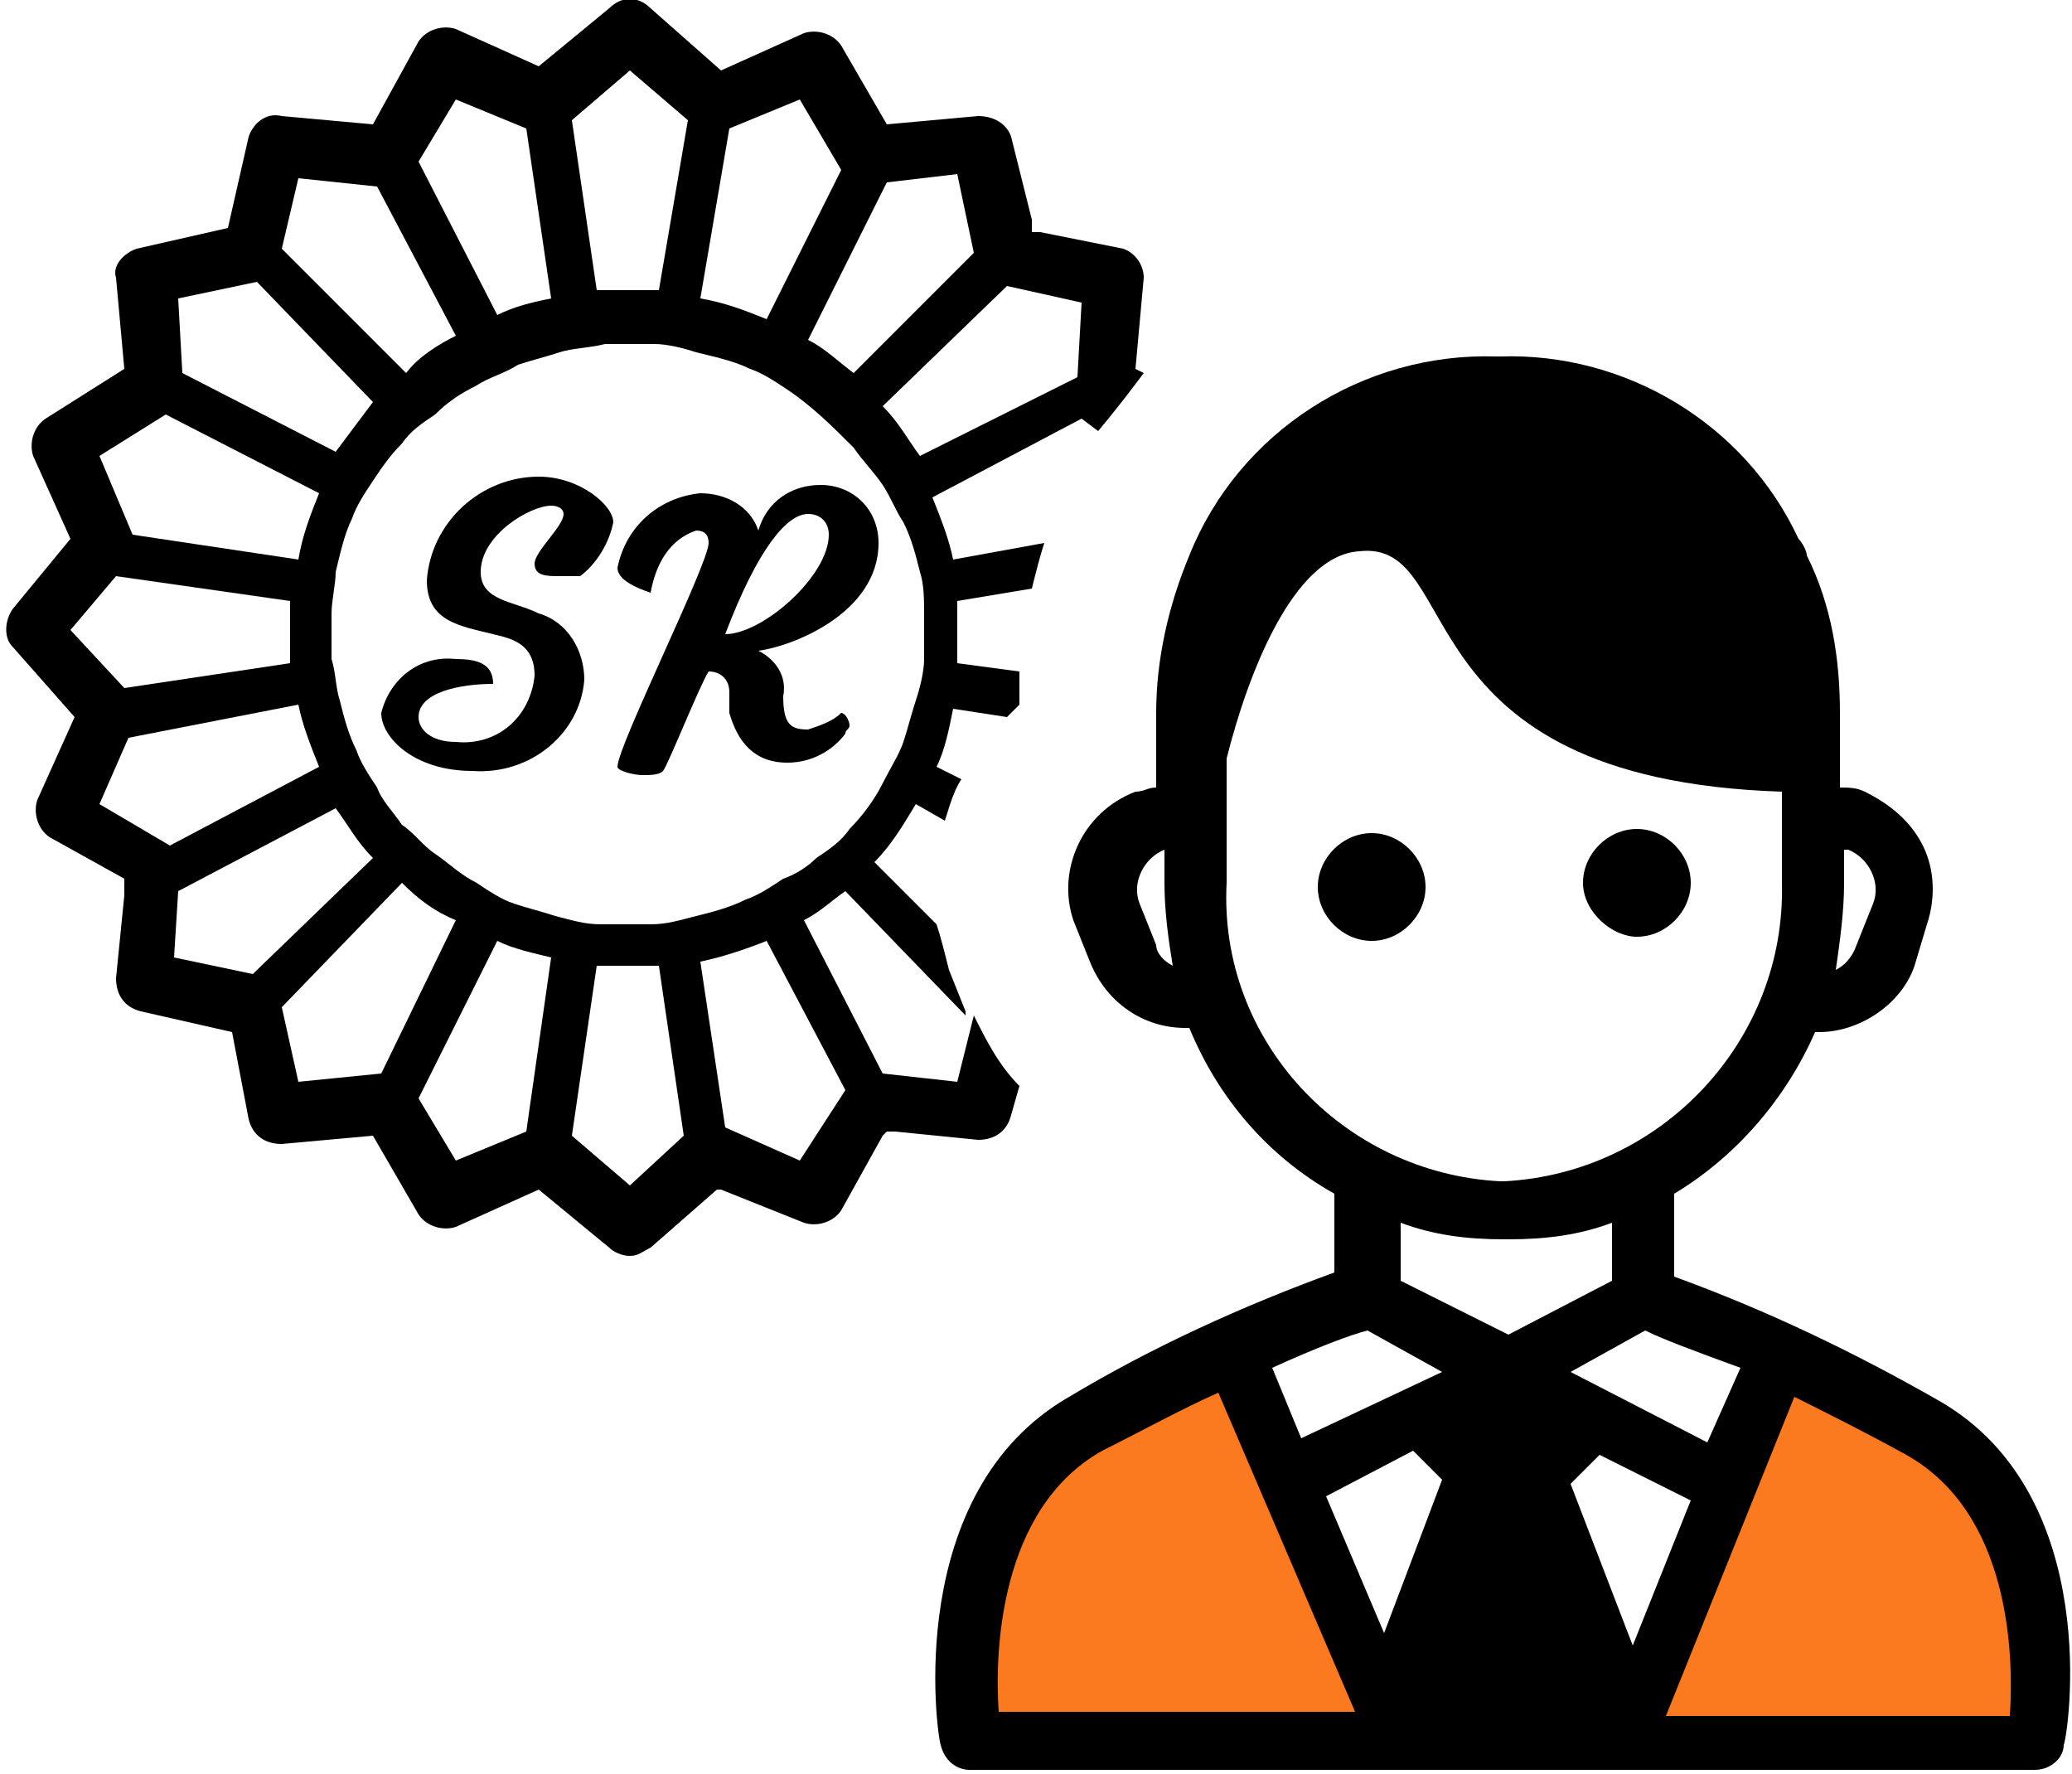 <?xml version="1.0" encoding="utf-8"?>
<!-- Generator: Adobe Illustrator 25.4.1, SVG Export Plug-In . SVG Version: 6.00 Build 0)  -->
<svg version="1.1" id="_x31_" xmlns="http://www.w3.org/2000/svg" xmlns:xlink="http://www.w3.org/1999/xlink" x="0px" y="0px"
	 viewBox="0 0 50 42.8" style="enable-background:new 0 0 50 42.8;" xml:space="preserve">
<style type="text/css">
	.st0{fill:none;}
	.st1{fill:#FC7A1F;}
</style>
<path class="st0" d="M20,12.9c0-0.3-0.2-0.5-0.5-0.5c0,0,0,0,0,0c-0.5,0-1.2,0.8-2,2.9C18.4,15.3,20,13.9,20,12.9z"/>
<path class="st0" d="M19,21.2c0.3-0.2,0.5-0.3,0.8-0.5c0.3-0.2,0.5-0.5,0.8-0.7c0.3-0.3,0.5-0.7,0.8-1.1c0.2-0.3,0.3-0.6,0.5-1
	c0.1-0.3,0.3-0.7,0.3-1c0.1-0.3,0.1-0.7,0.2-1c0-0.2,0-0.4,0-0.6s0-0.4,0-0.5c0-0.3-0.1-0.7-0.1-1c-0.1-0.4-0.2-0.8-0.4-1.2
	c-0.1-0.3-0.3-0.6-0.5-0.9c-0.2-0.3-0.4-0.6-0.7-0.9c-0.5-0.6-1-1.1-1.6-1.5c-0.3-0.2-0.6-0.4-0.9-0.5c-0.4-0.2-0.8-0.3-1.3-0.4
	c-0.3-0.1-0.7-0.1-1-0.2h-0.6c-0.2,0-0.4,0-0.6,0c-0.4,0-0.7,0.1-1.1,0.2c-0.3,0.1-0.7,0.2-1,0.3c-0.3,0.1-0.7,0.3-1,0.5
	c-0.4,0.2-0.7,0.4-1,0.7c-0.3,0.2-0.5,0.5-0.8,0.7c-0.3,0.3-0.5,0.6-0.7,0.9c-0.2,0.3-0.4,0.6-0.5,0.9c-0.2,0.4-0.3,0.8-0.4,1.3
	c-0.1,0.3-0.1,0.7-0.1,1c0,0.2,0,0.3,0,0.5s0,0.4,0,0.6c0,0.3,0.1,0.7,0.2,1c0.1,0.4,0.2,0.8,0.4,1.2c0.1,0.3,0.3,0.6,0.5,0.9
	c0.2,0.3,0.4,0.6,0.6,0.9c0.2,0.3,0.5,0.5,0.8,0.7c0.3,0.3,0.6,0.5,1,0.7c0.3,0.2,0.6,0.3,0.9,0.5c0.3,0.1,0.7,0.2,1,0.3
	c0.3,0.1,0.7,0.1,1.1,0.2h0.6h0.6c0.4,0,0.7-0.1,1-0.2c0.4-0.1,0.8-0.2,1.2-0.4C18.4,21.5,18.7,21.4,19,21.2z M14,13.9
	c-0.2,0-0.4,0-0.6,0c-0.3,0-0.5,0-0.6-0.3s0.7-0.8,0.7-1.2c0-0.1-0.1-0.2-0.3-0.2c-0.5,0-1.7,0.7-1.7,1.6c0,0.7,0.8,0.7,1.4,1
	c0.7,0.2,1.1,0.9,1.1,1.6c-0.1,1.4-1.3,2.4-2.7,2.2c0,0,0,0,0,0c-1.4,0-2.2-0.8-2.2-1.4c0.2-0.8,1-1.4,1.9-1.3
	c0.5,0,0.8,0.2,0.9,0.6c-0.8,0-1.8,0.2-1.8,0.8c0,0.3,0.2,0.6,0.9,0.6c0.9,0.1,1.7-0.6,1.8-1.5c0-0.7-0.7-0.9-1-1
	c-0.8-0.2-1.6-0.4-1.6-1.3c0.2-1.4,1.3-2.5,2.8-2.5c1.1,0,1.9,0.7,1.9,1.2C14.7,13.2,14.4,13.6,14,13.9z M17.7,16.5
	c0-0.3-0.2-0.5-0.4-0.5c0,0,0,0,0,0c-0.2,0.3-1,2.2-1.1,2.4c-0.2,0.1-0.4,0.1-0.5,0.1c-0.2,0-0.6-0.1-0.6-0.2c0-0.5,2.2-4.9,2.2-5.4
	c0-0.2-0.1-0.3-0.3-0.3c-0.3,0-0.9,0.4-1.1,1.5c-0.3,0-0.8-0.2-0.8-0.6c0.2-1,1-1.7,2-1.8c0.6,0,1.2,0.3,1.4,0.9
	c0.2-0.6,0.8-1.1,1.5-1.1c0.8,0,1.4,0.6,1.5,1.4c0,0,0,0,0,0c0,1.7-2.1,2.6-2.9,2.6c0.4,0.2,0.7,0.7,0.6,1.2c0,0.6,0.2,0.8,0.6,0.8
	c0.3,0,0.5-0.2,0.8-0.4c0.1,0,0.2,0.2,0.2,0.3c0,0.1,0,0.2-0.1,0.2c-0.3,0.5-0.9,0.7-1.4,0.7c-0.8,0-1.2-0.5-1.3-1.3
	C17.7,16.9,17.7,16.7,17.7,16.5L17.7,16.5z"/>
<path class="st0" d="M10.1,26.5L11,28l1.7-0.7l0.6-4.1c-0.4-0.1-0.9-0.2-1.3-0.4L10.1,26.5z"/>
<path class="st0" d="M9.8,21.4l-2.9,3l0.4,1.8l2-0.2l1.8-3.6C10.6,22,10.2,21.7,9.8,21.4z"/>
<path class="st0" d="M7.2,17l-4.1,0.6l-0.7,1.6l1.7,1.1l0,0l3.6-1.9C7.5,18,7.3,17.6,7.2,17z"/>
<path class="st0" d="M8.2,19.5l-3.8,2l-0.1,1.6l1.9,0.4L9,20.6C8.7,20.3,8.4,19.9,8.2,19.5z"/>
<path class="st0" d="M16.9,23.2l0.6,4.1l1.8,0.8l1-1.7l-1.8-3.6C18,22.9,17.5,23.1,16.9,23.2z"/>
<path class="st0" d="M15.2,23.4c-0.3,0-0.5,0-0.8,0l-0.6,4.1l1.4,1.2l1.4-1.2l-0.6-4.1C15.7,23.4,15.4,23.4,15.2,23.4z"/>
<path class="st0" d="M15.2,7c0.2,0,0.5,0,0.7,0l0.6-4.1l-1.4-1.2l-1.4,1.2L14.4,7C14.7,7,14.9,6.9,15.2,7z"/>
<path class="st0" d="M13.4,7.2l-0.6-4.1L11,2.4l-0.9,1.5L12,7.6C12.4,7.4,12.9,7.3,13.4,7.2z"/>
<path class="st0" d="M20.4,4.1L20.4,4.1l-1-1.7l-1.7,0.7L17,7.2c0.6,0.1,1.1,0.3,1.6,0.5L20.4,4.1z"/>
<path class="st0" d="M20.6,9l2.9-2.9l-0.4-1.9l-1.7,0.2l-1.9,3.8C19.9,8.4,20.3,8.7,20.6,9z"/>
<path class="st0" d="M11,8.1L9.2,4.4L7.2,4.3L6.9,6l2.9,3C10.2,8.6,10.6,8.3,11,8.1z"/>
<path class="st0" d="M8.1,10.9c0.2-0.4,0.5-0.8,0.9-1.2L6.2,6.8L4.3,7.2L4.4,9L8.1,10.9z"/>
<path class="st0" d="M7.1,13.5c0.1-0.5,0.3-1.1,0.5-1.6L4,10l-1.7,1l0.8,1.8L7.1,13.5z"/>
<path class="st0" d="M7,16c0-0.3,0-0.5,0-0.8c0-0.2,0-0.4,0-0.7l-4.2-0.6l-1.1,1.3L3,16.6L7,16z"/>
<path class="st0" d="M19.4,22.2l1.9,3.7l1.8,0.1l0.3-1.5c0,0,0-0.1,0-0.1l-2.9-3C20.1,21.7,19.8,22,19.4,22.2z"/>
<path class="st0" d="M22.2,11L25.9,9l0.1-1.8l-1.8-0.4l-2.9,2.9C21.7,10.2,22,10.5,22.2,11z"/>
<path d="M23.1,26.1l-1.8-0.2l-1.9-3.7c0.4-0.2,0.7-0.5,1-0.7l2.9,3v-0.1l-0.4-1c-0.1-0.4-0.2-0.8-0.3-1.1l-1.5-1.5
	c0.4-0.4,0.7-0.9,1-1.4l0.7,0.4c0.1-0.3,0.2-0.7,0.4-1l-0.6-0.3c0.2-0.4,0.3-0.9,0.4-1.4l1.3,0.2l0.3-0.3c0-0.2,0-0.5,0-0.8
	l-1.5-0.2c0-0.3,0-0.5,0-0.8c0-0.2,0-0.5,0-0.7l1.8-0.3c0.1-0.4,0.2-0.8,0.3-1.1l-2.2,0.4c-0.1-0.5-0.3-1-0.5-1.5l3.6-1.9l0.4,0.3
	C27,9.8,27.3,9.4,27.6,9l-0.2-0.1l0.2-2.2c0-0.3-0.2-0.6-0.5-0.7l-2-0.4h-0.2V5.3l-0.5-2C24.3,3,24,2.8,23.6,2.8L21.4,3l-1.1-1.9
	c-0.2-0.3-0.6-0.4-0.9-0.3l-2,0.9l-1.7-1.5c-0.3-0.3-0.7-0.3-1,0L13,1.6l-2-0.9c-0.3-0.1-0.7,0-0.9,0.3L9,3L6.8,2.8
	C6.4,2.7,6.1,3,6,3.3L5.5,5.5L3.3,6C3,6.1,2.7,6.4,2.8,6.7L3,8.9l0,0l0,0l-1.9,1.2c-0.3,0.2-0.4,0.6-0.3,0.9l0.9,2l-1.4,1.7
	c-0.2,0.3-0.2,0.7,0,0.9l1.5,1.7l-0.9,2c-0.1,0.3,0,0.7,0.3,0.9l1.8,1L3,21.4v0.2l-0.2,2c0,0.4,0.2,0.7,0.6,0.8l2.2,0.5L6,27
	c0.1,0.4,0.4,0.6,0.8,0.6L9,27.4l1.1,1.9c0.2,0.3,0.6,0.4,0.9,0.3l2-0.9l1.7,1.4c0.1,0.1,0.3,0.2,0.5,0.2c0.2,0,0.3-0.1,0.5-0.2
	l1.6-1.4h0h0.1l2,0.8c0.3,0.1,0.7,0,0.9-0.3l1-1.8l0.1-0.1h0.2l2,0.2c0.4,0,0.7-0.2,0.8-0.6l0.2-0.7c-0.5-0.5-0.8-1.1-1.1-1.7
	L23.1,26.1z M24.3,6.9l1.8,0.4l-0.1,1.8L22.2,11c-0.3-0.4-0.5-0.8-0.9-1.2L24.3,6.9z M21.4,4.4l1.7-0.2l0.4,1.9L20.6,9
	c-0.4-0.3-0.7-0.6-1.1-0.8L21.4,4.4z M17.6,3.1l1.7-0.7l1,1.7l0,0l-1.8,3.6c-0.5-0.2-1-0.4-1.6-0.5L17.6,3.1z M15.2,1.7l1.4,1.2
	L15.9,7c-0.2,0-0.5,0-0.7,0c-0.3,0-0.5,0-0.8,0l-0.6-4.1L15.2,1.7z M11,2.4l1.7,0.7l0.6,4.1c-0.5,0.1-0.9,0.2-1.3,0.4l-1.9-3.7
	L11,2.4z M7.2,4.3l1.9,0.2L11,8.1C10.6,8.3,10.1,8.6,9.8,9L6.8,6L7.2,4.3z M6.2,6.8L9,9.7c-0.3,0.4-0.6,0.8-0.9,1.2L4.4,9L4.3,7.2
	L6.2,6.8z M4,10l3.7,1.9c-0.2,0.5-0.4,1-0.5,1.6l-4-0.6L2.4,11L4,10z M2.8,13.9L7,14.5c0,0.2,0,0.4,0,0.7c0,0.3,0,0.5,0,0.8l-4,0.6
	l-1.3-1.4L2.8,13.9z M4.1,20.4l-1.7-1l0.7-1.6L7.2,17c0.1,0.5,0.3,1,0.5,1.5L4.1,20.4L4.1,20.4z M6.1,23.5l-1.9-0.4l0.1-1.6l3.8-2
	c0.3,0.4,0.5,0.8,0.9,1.2L6.1,23.5z M9.2,25.9l-2,0.2l-0.4-1.8l2.9-3c0.4,0.4,0.8,0.7,1.3,0.9L9.2,25.9z M12.7,27.3L11,28l-0.9-1.5
	l1.9-3.8c0.4,0.2,0.9,0.3,1.3,0.4L12.7,27.3z M15.2,28.6l-1.4-1.2l0.6-4.1c0.3,0,0.5,0,0.8,0s0.5,0,0.7,0l0.6,4.1L15.2,28.6z
	 M15.7,22.3h-0.6h-0.6c-0.4,0-0.7-0.1-1.1-0.2c-0.3-0.1-0.7-0.2-1-0.3c-0.3-0.1-0.6-0.3-0.9-0.5c-0.4-0.2-0.7-0.5-1-0.7
	c-0.3-0.2-0.5-0.5-0.8-0.7c-0.2-0.3-0.5-0.6-0.6-0.9c-0.2-0.3-0.4-0.6-0.5-0.9c-0.2-0.4-0.3-0.8-0.4-1.2c-0.1-0.3-0.1-0.7-0.2-1
	c0-0.2,0-0.4,0-0.6s0-0.3,0-0.5c0-0.3,0.1-0.7,0.1-1c0.1-0.4,0.2-0.9,0.4-1.3c0.1-0.3,0.3-0.6,0.5-0.9c0.2-0.3,0.4-0.6,0.7-0.9
	c0.2-0.3,0.5-0.5,0.8-0.7c0.3-0.3,0.6-0.5,1-0.7c0.3-0.2,0.7-0.3,1-0.5c0.3-0.1,0.7-0.2,1-0.3c0.3-0.1,0.7-0.1,1.1-0.2
	c0.2,0,0.4,0,0.6,0h0.6c0.3,0,0.7,0.1,1,0.2c0.4,0.1,0.9,0.2,1.3,0.4c0.3,0.1,0.6,0.3,0.9,0.5c0.6,0.4,1.1,0.9,1.6,1.4
	c0.2,0.3,0.5,0.6,0.7,0.9c0.2,0.3,0.3,0.6,0.5,0.9c0.2,0.4,0.3,0.8,0.4,1.2c0.1,0.3,0.1,0.7,0.1,1c0,0.2,0,0.3,0,0.5s0,0.4,0,0.6
	c0,0.3-0.1,0.7-0.2,1c-0.1,0.3-0.2,0.7-0.3,1c-0.1,0.3-0.3,0.6-0.5,1c-0.2,0.4-0.5,0.8-0.8,1.1c-0.2,0.3-0.5,0.5-0.8,0.7
	c-0.2,0.2-0.5,0.4-0.8,0.5c-0.3,0.2-0.6,0.4-0.9,0.5c-0.4,0.2-0.8,0.3-1.2,0.4C16.4,22.2,16.1,22.3,15.7,22.3L15.7,22.3z M19.3,28
	l-1.8-0.8l-0.6-4c0.5-0.1,1.1-0.3,1.6-0.5l1.9,3.6L19.3,28z"/>
<path d="M13,11.5c-1.4,0-2.6,1.1-2.7,2.5c0,1,0.8,1.1,1.6,1.3c0.4,0.1,1,0.2,1,1C12.8,17.3,12,18,11,17.9c0,0,0,0,0,0
	c-0.6,0-0.9-0.3-0.9-0.6c0-0.6,1-0.8,1.8-0.8c0-0.5-0.4-0.6-0.9-0.6c-0.9-0.1-1.6,0.5-1.8,1.3c0,0.6,0.8,1.4,2.2,1.4
	c1.4,0.1,2.6-0.9,2.7-2.2c0,0,0,0,0,0c0-0.7-0.4-1.4-1.1-1.6c-0.6-0.3-1.4-0.3-1.4-1c0-0.9,1.2-1.6,1.7-1.6c0.2,0,0.3,0.1,0.3,0.2
	c0,0.3-0.7,0.9-0.7,1.2s0.3,0.3,0.6,0.3c0.2,0,0.4,0,0.5,0c0.4-0.3,0.7-0.8,0.8-1.3C14.8,12.2,14,11.5,13,11.5z"/>
<path d="M19,18.4c0.6,0,1.1-0.3,1.4-0.7c0-0.1,0.1-0.1,0.1-0.2c0-0.1-0.1-0.3-0.2-0.3c-0.2,0.2-0.5,0.3-0.8,0.4
	c-0.4,0-0.6-0.1-0.6-0.8c0.1-0.5-0.2-0.9-0.6-1.1c0.8-0.1,2.9-0.9,2.9-2.6c0-0.8-0.6-1.4-1.4-1.4c-0.7,0-1.3,0.4-1.5,1.1
	c-0.2-0.6-0.8-0.9-1.4-0.9c-1,0.1-1.8,0.8-2,1.8c0,0.3,0.5,0.5,0.8,0.6c0.2-1.1,0.8-1.4,1.1-1.5c0.2,0,0.3,0.1,0.3,0.3
	c0,0.5-2.2,4.9-2.2,5.4c0,0.1,0.4,0.2,0.6,0.2c0.2,0,0.4,0,0.5-0.1c0.1-0.1,0.9-2.1,1.1-2.4c0.3,0,0.5,0.2,0.5,0.5c0,0,0,0,0,0
	c0,0.1,0,0.4,0,0.5C17.8,17.9,18.2,18.4,19,18.4z M17.5,15.3c0.8-2.1,1.5-2.9,2-2.9c0.3,0,0.5,0.2,0.5,0.5
	C20,13.9,18.4,15.3,17.5,15.3L17.5,15.3z"/>
<path class="st1" d="M25.3,35.2c0,0-2,2.2-1.5,6.5h9.4l-3.5-9C29.7,32.6,25.4,34.2,25.3,35.2"/>
<path class="st1" d="M48.2,36.3c0.9,1.6,1.3,3.5,1,5.4L38.4,42l4.6-9.4C43,32.7,47.5,34.6,48.2,36.3z"/>
<path d="M46.8,33.8c-2.1-1.2-4.2-2.2-6.4-3v-2c1.5-0.9,2.7-2.3,3.4-3.9h0.1c1,0,2-0.7,2.3-1.6l0.3-1c0.2-0.6,0.2-1.3-0.1-1.9
	c-0.3-0.6-0.8-1-1.4-1.3c-0.2-0.1-0.4-0.1-0.6-0.1v-1.8c0-1.3-0.2-2.6-0.8-3.8c0-0.1-0.1-0.3-0.2-0.4c-1.3-2.8-4.2-4.5-7.2-4.4h-0.1
	c-3.2-0.1-6.2,1.8-7.4,4.8c-0.5,1.2-0.8,2.5-0.8,3.8V19c-0.2,0-0.3,0.1-0.5,0.1c-1.3,0.5-1.9,1.9-1.5,3.1l0.4,1
	c0.4,1,1.3,1.6,2.3,1.6h0.1c0.7,1.7,1.9,3.1,3.5,4v1.9c-2.2,0.8-4.4,1.8-6.4,3c-4,2.3-3.2,8.1-3.1,8.4c0.1,0.4,0.4,0.6,0.7,0.6h25.7
	c0.4,0,0.7-0.3,0.7-0.6C49.9,41.9,50.8,36.1,46.8,33.8z M44.5,21.3v-0.8h0.1c0.5,0.2,0.8,0.8,0.6,1.3l-0.4,1
	c-0.1,0.3-0.3,0.5-0.5,0.6C44.4,22.7,44.5,22,44.5,21.3z M27.9,22.8l-0.4-1c-0.2-0.5,0.1-1.1,0.6-1.3v0.8c0,0.7,0.1,1.4,0.2,2
	C28.1,23.2,27.9,23,27.9,22.8z M29.6,21.3v-3c0.5-2,1.6-4.9,3.2-5c2.6-0.3,0.9,5.5,10.2,5.8v2.2c0.1,3.8-2.9,7-6.7,7.2h-0.1
	C32.4,28.3,29.4,25.1,29.6,21.3z M24.1,41.3c-0.1-1.4,0-4.9,2.5-6.3c1-0.5,1.9-1,2.8-1.4l3.3,7.7H24.1z M33.4,39.4L32,36.1l2.1-1.1
	l0.1,0.1l0.6,0.6L33.4,39.4z M31.4,34.7L30.7,33c1.1-0.5,1.9-0.8,2.3-0.9l1.8,1L31.4,34.7z M33.8,30.9v-1.4c0.8,0.3,1.6,0.4,2.5,0.4
	h0.1c0.9,0,1.7-0.1,2.5-0.4v1.4l-2.5,1.3L33.8,30.9z M39.7,32.1c0.4,0.2,1.2,0.5,2.3,0.9l-0.8,1.8l-3.3-1.7L39.7,32.1z M37.9,35.8
	l0.6-0.6c0,0,0,0,0.1-0.1l2.2,1.1l-1.4,3.5L37.9,35.8z M48.5,41.4h-8.3l3.1-7.7c0.8,0.4,1.8,0.9,2.7,1.4
	C48.5,36.5,48.6,39.9,48.5,41.4L48.5,41.4z"/>
<path d="M33.1,20.1c-0.7,0-1.3,0.6-1.3,1.3s0.6,1.3,1.3,1.3s1.3-0.6,1.3-1.3S33.8,20.1,33.1,20.1z"/>
<path d="M39.5,22.6c0.7,0,1.3-0.6,1.3-1.3s-0.6-1.3-1.3-1.3s-1.3,0.6-1.3,1.3S38.9,22.6,39.5,22.6z"/>
</svg>
